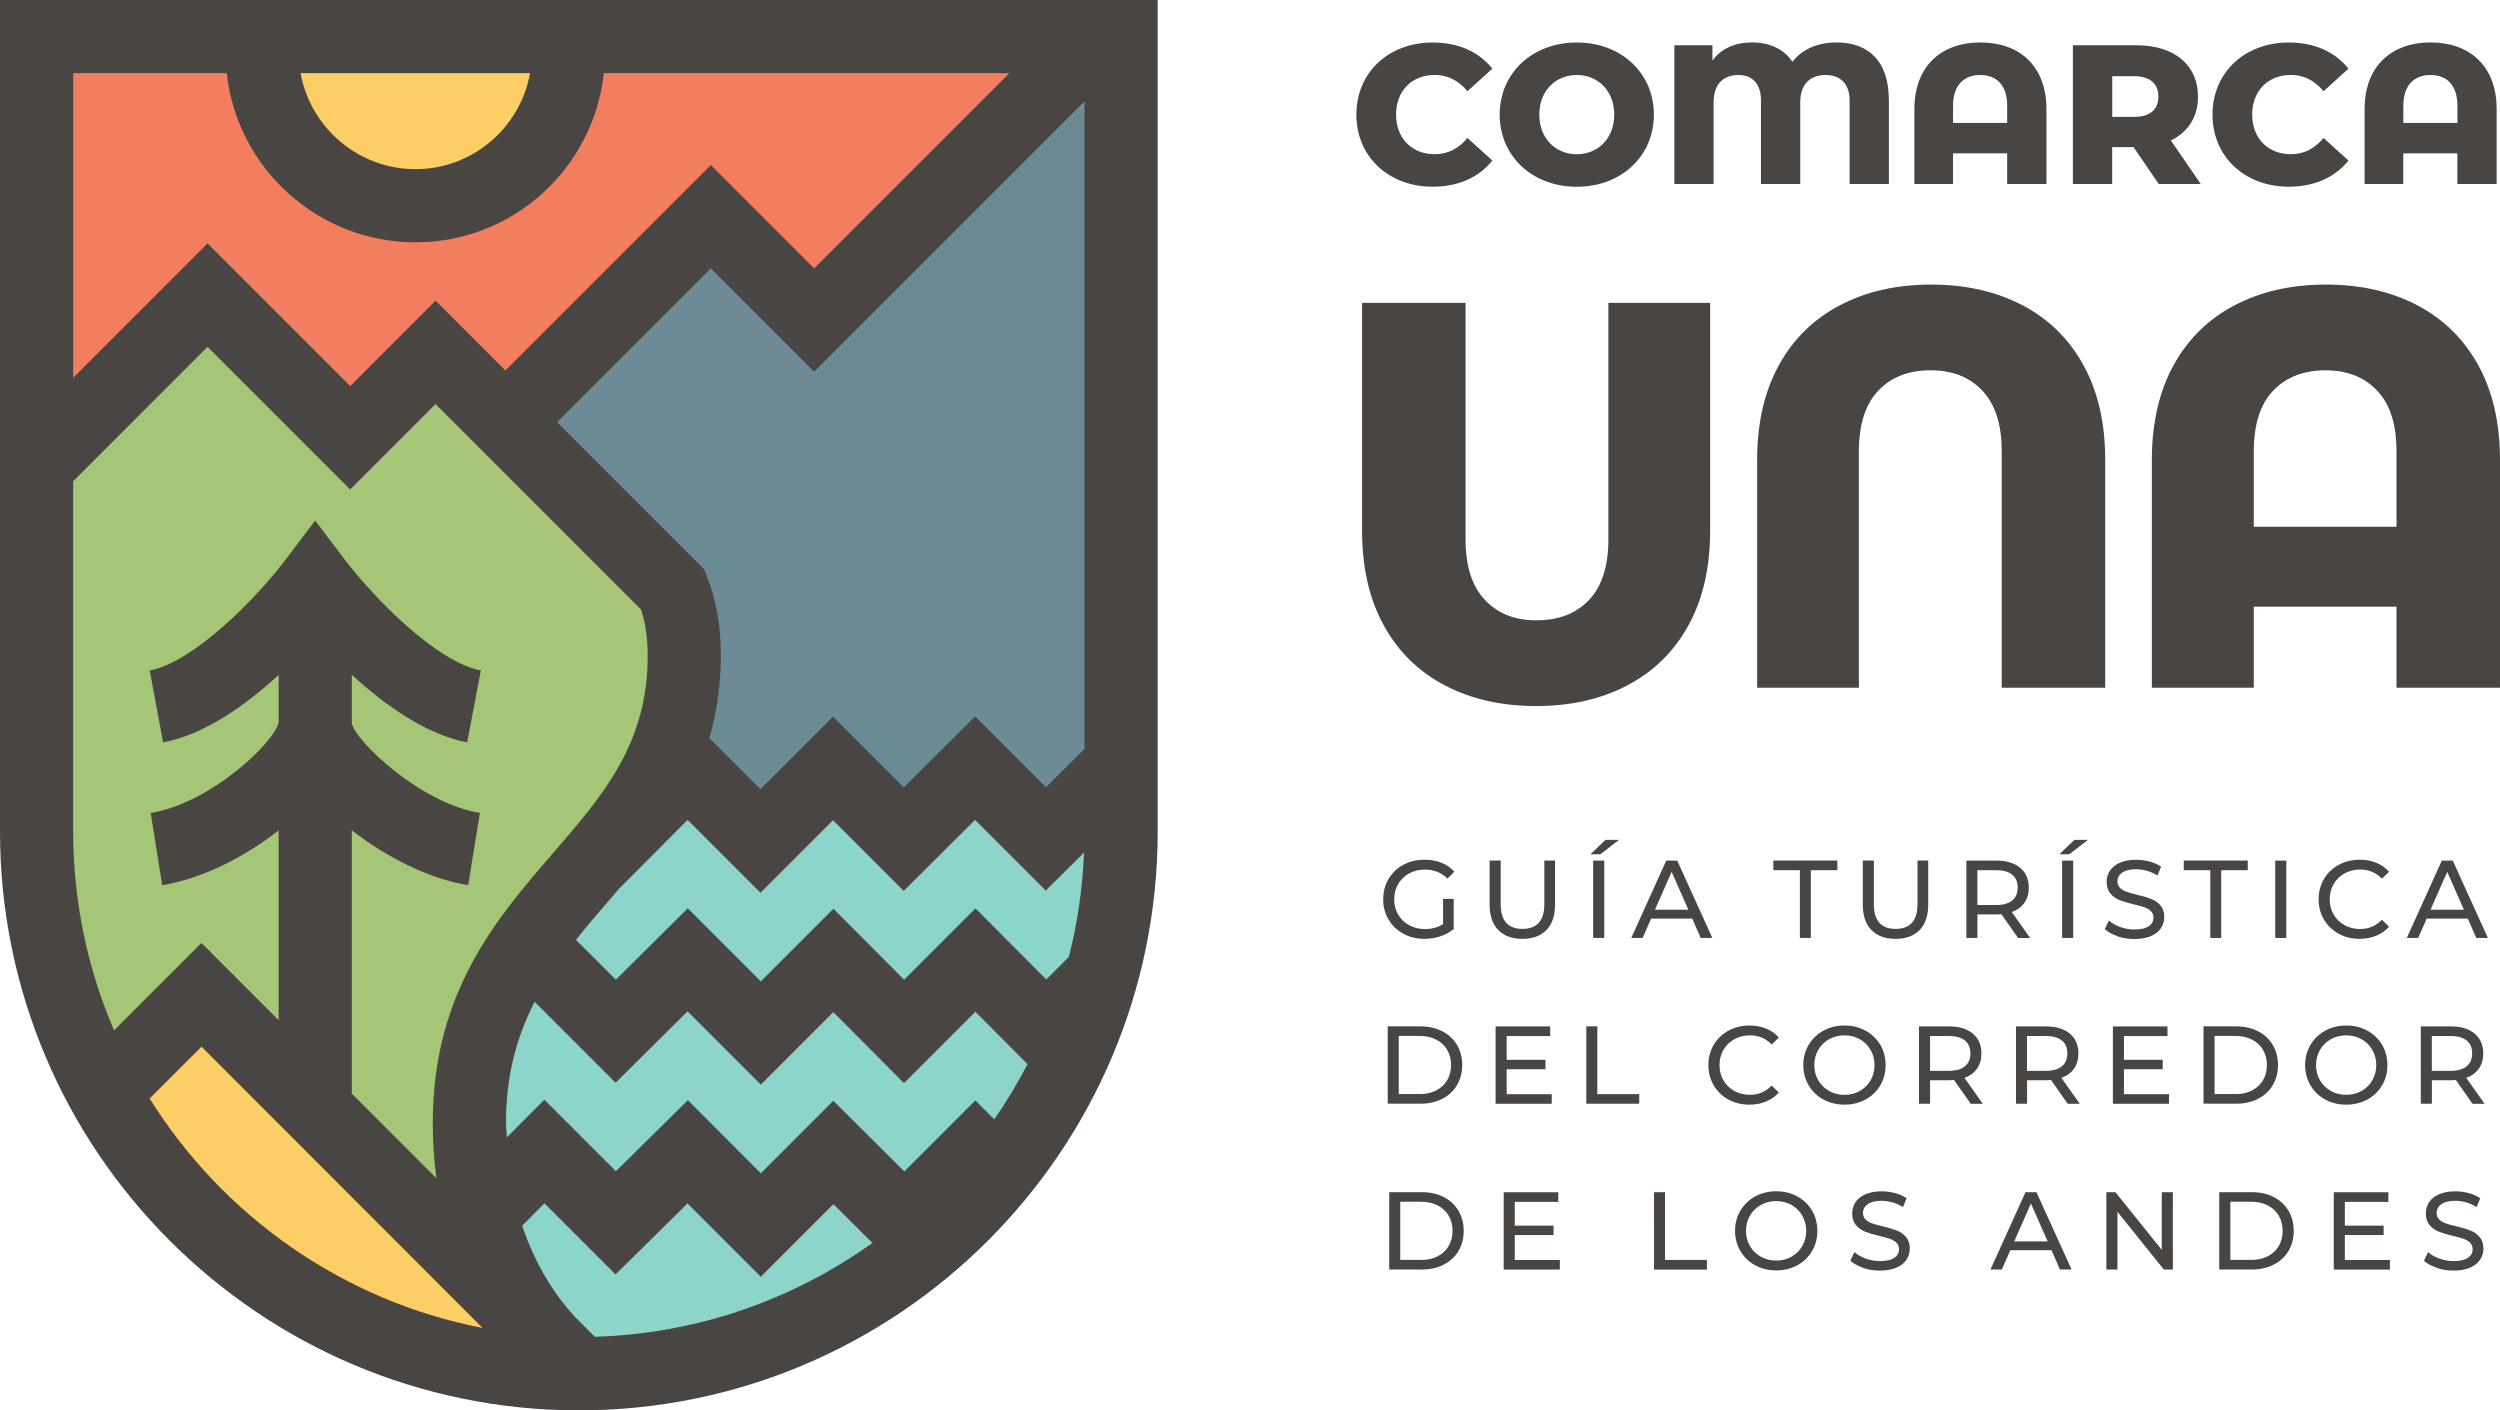 <?xml version="1.0" encoding="UTF-8"?>
<svg id="Capa_1" data-name="Capa 1" xmlns="http://www.w3.org/2000/svg" viewBox="0 0 417.64 235.61">
  <defs>
    <style>
      .cls-1 {
        fill: #494543;
      }

      .cls-1, .cls-2, .cls-3, .cls-4, .cls-5, .cls-6 {
        stroke-width: 0px;
      }

      .cls-2 {
        fill: #6d8b95;
      }

      .cls-3 {
        fill: #a5c676;
      }

      .cls-4 {
        fill: #8dd5ca;
      }

      .cls-5 {
        fill: #f27e5f;
      }

      .cls-6 {
        fill: #fdcd66;
      }
    </style>
  </defs>
  <path class="cls-3" d="M57.3,183.32v-47.62l2.39,1.85c5.5,4.28,11.77,7.39,17.32,8.61l1.49-9.16c-9.8-2.34-20.25-11.99-21.15-15.77l-.05-11.83,2.48,2.27c6.17,5.65,11.92,9.21,17.11,10.59l1.74-9.13c-7.71-2.43-17.46-12.47-22.27-18.8l-3.7-4.89-3.69,4.89c-4.8,6.35-14.55,16.4-22.25,18.8l1.71,9.15c5.19-1.36,10.95-4.92,17.13-10.58l2.48-2.27v11.29c-1,4.63-11.67,14.06-21.17,16.3l1.45,9.17c5.56-1.2,11.83-4.3,17.33-8.58l2.39-1.85v38.31l-14.38-14.39-15.1,15.09-.86-2c-4.61-10.73-6.95-22.12-6.95-33.84v-59.14l23.93-23.93,23.83,23.83,14.26-14.26,35.38,35.38c1.1,2.87,1.53,5.55,1.53,8.73,0,15.25-7.5,23.93-16.19,33.99-9.24,10.69-19.71,22.81-19.71,44.06,0,3.07.19,6.04.58,9.08l.56,4.3-17.63-17.64Z"/>
  <path class="cls-6" d="M80.47,222.56c-23.11-4.48-43.55-18.57-56.1-38.66l-.31-.5,9.6-9.6,49.18,49.21-2.37-.46Z"/>
  <path class="cls-4" d="M95.42,220.42c-2.69-2.95-6.4-7.99-8.89-15.42l-.15-.43,4.57-4.59,11.88,11.88,12.02-11.86,12.25,12.24,12.13-12.12,7.65,7.61-.71.51c-13.73,9.82-29.9,15.29-46.77,15.82h-.32s-3.65-3.64-3.65-3.64Z"/>
  <path class="cls-4" d="M114.9,184.86l-12.02,11.86-11.95-11.95-6.94,6.97-.06-1.69-.06-.96c-.04-.49-.08-.98-.08-1.51,0-7.57,1.55-14.1,4.88-20.55l.46-.9,13.71,13.71,12.02-11.92,12.24,12.24,12.11-12.11,11.81,11.86,11.92-11.92,9.62,9.66-.25.48c-1.68,3.22-3.56,6.34-5.6,9.27l-.5.72-3.26-3.26-11.87,11.87-11.86-11.81-12.11,12.11-12.2-12.2Z"/>
  <path class="cls-4" d="M114.89,152.77l-12.02,11.92-7.64-7.64.41-.52c1.74-2.17,3.56-4.31,5.41-6.46l1.8-2.09,12.01-12.06,12.17,12.17,12.12-12.12,11.81,11.81,11.92-11.86,11.81,11.8,7.21-7.15-.08,1.88c-.25,6.01-1.11,11.94-2.57,17.62l-.05.19-4.42,4.41-11.83-11.88-11.92,11.92-11.81-11.86-12.13,12.13-12.21-12.21Z"/>
  <path class="cls-6" d="M69.4,29c-9.81,0-18.19-7-19.92-16.65l-.16-.87h40.11l-.16.87c-1.73,9.65-10.09,16.65-19.87,16.65Z"/>
  <path class="cls-5" d="M34.68,41.7l-23.19,23.19V11.48h27.06l.07.66c1.72,15.74,14.95,27.6,30.79,27.6s29.03-11.86,30.74-27.6l.07-.66h70.18l-34.39,34.39-17.26-17.26-34.32,34.32-11.66-11.66-14.26,14.26-23.83-23.83Z"/>
  <path class="cls-2" d="M117.69,123.53l.12-.42c1.27-4.39,1.88-8.83,1.88-13.58s-.78-9.2-2.32-13.05l-.47-1.16-24.88-24.8,26.72-26.73,17.26,17.26,45.9-45.9v110.26l-7.19,7.13-11.82-11.83-11.92,11.86-11.82-11.82-12.12,12.12-9.36-9.37Z"/>
  <path class="cls-1" d="M0,138.91c0,53.32,43.38,96.7,96.7,96.7s96.7-43.38,96.7-96.7V0H0v138.91ZM25,183.51l8.66-8.66,46.95,46.99c-23.41-4.53-43.4-18.76-55.61-38.33ZM99.37,223.32l-3.42-3.43c-3.03-3.32-6.41-8.26-8.72-15.13l3.72-3.74,11.88,11.88,12.02-11.86,12.25,12.25,12.13-12.13,6.51,6.48c-13.16,9.42-29.11,15.15-46.36,15.68ZM166.1,186.99l-3.16-3.16-11.87,11.87-11.86-11.81-12.11,12.11-12.19-12.2-12.02,11.86-11.95-11.95-6.27,6.3c-.03-.83-.14-1.58-.14-2.45,0-8.17,1.9-14.6,4.79-20.21l13.52,13.52,12.02-11.92,12.24,12.24,12.11-12.11,11.81,11.86,11.92-11.92,8.72,8.75c-1.66,3.19-3.51,6.26-5.55,9.19ZM178.54,159.88l-3.75,3.75-11.83-11.88-11.92,11.92-11.81-11.86-12.13,12.13-12.2-12.2-12.02,11.92-6.66-6.65c1.73-2.17,3.54-4.3,5.39-6.44.6-.69,1.2-1.39,1.8-2.1l11.46-11.5,12.17,12.17,12.12-12.12,11.81,11.81,11.92-11.86,11.81,11.8,6.4-6.34c-.25,6-1.11,11.85-2.55,17.47ZM181.17,125.11l-6.45,6.4-11.82-11.83-11.92,11.86-11.82-11.82-12.12,12.12-8.53-8.53c1.19-4.14,1.91-8.68,1.91-13.79s-.8-9.39-2.37-13.32l-.47-1.16-24.52-24.52,25.68-25.68,17.26,17.26,45.17-45.17v108.17ZM88.55,12.22c-1.63,9.11-9.6,16.04-19.14,16.04s-17.56-6.93-19.19-16.04h38.34ZM12.22,12.22h25.66c1.73,15.87,15.2,28.26,31.53,28.26s29.74-12.39,31.47-28.26h67.74l-32.61,32.61-17.26-17.26-34.32,34.32-11.66-11.66-14.26,14.26-23.83-23.83-22.45,22.46V12.22ZM12.22,80.39l22.45-22.46,23.83,23.83,14.26-14.26,34.34,34.34c.73,2.24,1.1,4.82,1.1,7.68,0,14.71-7.34,23.2-15.84,33.03-9.4,10.88-20.06,23.21-20.06,45.02,0,3.28.22,6.36.6,9.26l-14.13-14.14v-43.99c5.81,4.52,12.89,8.11,19.44,9.17l1.96-12.06c-9.8-1.59-20.65-11.82-21.4-14.95v-8.13c5.47,5.01,12.34,9.96,19.27,11.28l2.29-12c-7.41-1.41-17.92-12.17-22.8-18.61l-4.88-6.44-4.87,6.44c-4.88,6.46-15.38,17.22-22.77,18.6l2.24,12.02c6.95-1.3,13.82-6.25,19.3-11.27v7.93c-.77,3.45-11.49,13.56-21.37,15.12l1.91,12.07c6.56-1.04,13.65-4.62,19.46-9.15v31.72l-12.9-12.91-14.6,14.6c-4.39-10.21-6.83-21.45-6.83-33.26v-58.52Z"/>
  <g>
    <path class="cls-1" d="M403.8,50.99c4.4,2.3,7.81,5.65,10.22,10.04,2.42,4.4,3.62,9.68,3.62,15.85v38.01h-17.29v-13.54h-23.84v13.54h-17.03v-38.01c0-6.17,1.21-11.46,3.62-15.85,2.41-4.39,5.82-7.74,10.22-10.04,4.4-2.3,9.47-3.45,15.24-3.45s10.85,1.15,15.24,3.45ZM400.35,87.99v-12.6c0-4.48-1.07-7.86-3.23-10.13-2.15-2.27-5.04-3.4-8.64-3.4s-6.58,1.13-8.73,3.4c-2.16,2.27-3.24,5.65-3.24,10.13v12.6h23.84Z"/>
    <path class="cls-1" d="M268.69,50.6v39.5c0,4.48-1.08,7.86-3.24,10.13-2.16,2.27-5.07,3.4-8.74,3.4s-6.49-1.13-8.64-3.4c-2.16-2.27-3.24-5.65-3.24-10.13v-39.5h-17.29v38.01c0,6.17,1.2,11.46,3.62,15.85,2.41,4.39,5.81,7.74,10.22,10.04,4.39,2.3,9.47,3.45,15.24,3.45s10.84-1.15,15.23-3.45c4.4-2.3,7.81-5.65,10.22-10.04,2.42-4.4,3.62-9.68,3.62-15.85v-38.01h-17.02Z"/>
    <path class="cls-1" d="M310.54,114.89v-39.5c0-4.48,1.08-7.86,3.24-10.13,2.16-2.27,5.07-3.4,8.74-3.4s6.49,1.13,8.64,3.4c2.16,2.27,3.24,5.65,3.24,10.13v39.5h17.29v-38.01c0-6.17-1.2-11.46-3.62-15.85-2.41-4.39-5.81-7.74-10.22-10.04-4.39-2.3-9.47-3.45-15.24-3.45s-10.84,1.15-15.23,3.45c-4.4,2.3-7.81,5.65-10.22,10.04-2.42,4.4-3.62,9.68-3.62,15.85v38.01h17.02Z"/>
    <path class="cls-1" d="M226.59,19.15c0-7.05,5.4-12.05,12.75-12.05,4.27,0,7.72,1.56,9.97,4.37l-4.17,3.77c-1.46-1.75-3.25-2.72-5.46-2.72-3.81,0-6.46,2.65-6.46,6.62s2.65,6.62,6.46,6.62c2.22,0,4.01-.96,5.46-2.71l4.17,3.77c-2.25,2.81-5.7,4.37-9.97,4.37-7.35,0-12.75-5-12.75-12.05Z"/>
    <path class="cls-1" d="M250.53,19.15c0-6.95,5.46-12.05,12.88-12.05s12.88,5.1,12.88,12.05-5.46,12.05-12.88,12.05-12.88-5.1-12.88-12.05ZM269.67,19.15c0-4.01-2.75-6.62-6.26-6.62s-6.26,2.62-6.26,6.62,2.75,6.62,6.26,6.62,6.26-2.62,6.26-6.62Z"/>
    <path class="cls-1" d="M315.55,16.57v14.17h-6.56v-13.97c0-2.88-1.66-4.24-4.01-4.24-2.48,0-4.24,1.42-4.24,4.57v13.64h-6.56v-13.97c0-2.88-1.52-4.24-3.77-4.24-2.42,0-4.14,1.42-4.14,4.57v13.64h-6.56V7.56h6.36v2.58c1.39-1.95,3.64-3.05,6.62-3.05s5.36,1.13,6.75,3.25c1.62-2.15,4.27-3.25,7.38-3.25,5.43,0,8.71,3.28,8.71,9.47Z"/>
    <path class="cls-1" d="M341.87,18.22v12.52h-6.56v-5.13h-9.04v5.13h-6.46v-12.52c0-7.15,4.47-11.13,11.03-11.13s11.03,3.97,11.03,11.13ZM335.31,20.54v-2.88c0-3.51-1.85-5.13-4.5-5.13s-4.54,1.62-4.54,5.13v2.88h9.04Z"/>
    <path class="cls-1" d="M356.43,24.58h-3.58v6.16h-6.56V7.56h10.6c6.32,0,10.3,3.28,10.3,8.58,0,3.41-1.66,5.93-4.54,7.32l5,7.28h-7.02l-4.21-6.16ZM356.5,12.73h-3.64v6.79h3.64c2.72,0,4.07-1.26,4.07-3.38s-1.36-3.41-4.07-3.41Z"/>
    <path class="cls-1" d="M369.61,19.15c0-7.05,5.4-12.05,12.75-12.05,4.27,0,7.72,1.56,9.97,4.37l-4.17,3.77c-1.46-1.75-3.25-2.72-5.46-2.72-3.81,0-6.46,2.65-6.46,6.62s2.65,6.62,6.46,6.62c2.22,0,4.01-.96,5.46-2.71l4.17,3.77c-2.25,2.81-5.7,4.37-9.97,4.37-7.35,0-12.75-5-12.75-12.05Z"/>
    <path class="cls-1" d="M417.08,18.22v12.52h-6.56v-5.13h-9.04v5.13h-6.46v-12.52c0-7.15,4.47-11.13,11.03-11.13s11.03,3.97,11.03,11.13ZM410.53,20.54v-2.88c0-3.51-1.85-5.13-4.5-5.13s-4.54,1.62-4.54,5.13v2.88h9.04Z"/>
    <path class="cls-1" d="M241.08,150.16h1.77v5.04c-.64.53-1.38.94-2.23,1.22-.85.28-1.74.42-2.66.42-1.3,0-2.48-.29-3.53-.86s-1.87-1.36-2.46-2.36-.9-2.13-.9-3.39.3-2.39.9-3.4,1.42-1.8,2.47-2.36c1.05-.57,2.24-.85,3.55-.85,1.03,0,1.97.17,2.82.51.84.34,1.56.83,2.15,1.49l-1.15,1.15c-1.03-1-2.28-1.5-3.75-1.5-.98,0-1.87.21-2.65.64-.78.42-1.39,1.02-1.84,1.77-.44.76-.66,1.61-.66,2.56s.22,1.78.66,2.54c.44.76,1.06,1.35,1.84,1.78.78.43,1.66.65,2.63.65,1.16,0,2.17-.28,3.03-.83v-4.21Z"/>
    <path class="cls-1" d="M250.29,155.36c-.96-.98-1.44-2.4-1.44-4.25v-7.35h1.85v7.27c0,2.77,1.21,4.15,3.64,4.15,1.18,0,2.09-.34,2.71-1.02.63-.68.94-1.73.94-3.13v-7.27h1.79v7.35c0,1.86-.48,3.28-1.44,4.26-.96.98-2.3,1.47-4.02,1.47s-3.06-.49-4.03-1.48Z"/>
    <path class="cls-1" d="M268.2,140.31h2.25l-3.1,2.4h-1.66l2.51-2.4ZM266.15,143.77h1.85v12.92h-1.85v-12.92Z"/>
    <path class="cls-1" d="M282.7,153.46h-6.87l-1.42,3.23h-1.9l5.85-12.92h1.83l5.87,12.92h-1.94l-1.42-3.23ZM282.05,151.98l-2.79-6.33-2.79,6.33h5.58Z"/>
    <path class="cls-1" d="M300.68,145.37h-4.43v-1.61h10.69v1.61h-4.43v11.32h-1.83v-11.32Z"/>
    <path class="cls-1" d="M312.63,155.36c-.96-.98-1.44-2.4-1.44-4.25v-7.35h1.85v7.27c0,2.77,1.21,4.15,3.64,4.15,1.18,0,2.09-.34,2.71-1.02.63-.68.94-1.73.94-3.13v-7.27h1.79v7.35c0,1.86-.48,3.28-1.44,4.26-.96.98-2.3,1.47-4.02,1.47s-3.06-.49-4.03-1.48Z"/>
    <path class="cls-1" d="M337.13,156.69l-2.79-3.97c-.34.02-.62.04-.81.04h-3.19v3.93h-1.85v-12.92h5.04c1.67,0,2.99.4,3.95,1.2.96.8,1.44,1.9,1.44,3.31,0,1-.25,1.85-.74,2.55s-1.19,1.21-2.1,1.53l3.07,4.34h-2.01ZM336.15,150.43c.62-.5.92-1.22.92-2.16s-.31-1.65-.92-2.15c-.62-.5-1.51-.75-2.68-.75h-3.14v5.82h3.14c1.17,0,2.06-.25,2.68-.76Z"/>
    <path class="cls-1" d="M346.54,140.31h2.25l-3.1,2.4h-1.66l2.51-2.4ZM344.49,143.77h1.85v12.92h-1.85v-12.92Z"/>
    <path class="cls-1" d="M353.75,156.39c-.9-.3-1.62-.69-2.13-1.17l.68-1.44c.49.44,1.12.8,1.89,1.08.77.28,1.56.42,2.37.42,1.07,0,1.87-.18,2.4-.54.53-.36.79-.85.79-1.45,0-.44-.15-.8-.43-1.08-.29-.28-.65-.49-1.07-.64-.42-.15-1.02-.31-1.8-.5-.97-.23-1.76-.47-2.35-.7s-1.11-.59-1.53-1.08c-.42-.49-.64-1.14-.64-1.97,0-.69.18-1.31.54-1.86.36-.55.91-1,1.65-1.33.74-.33,1.66-.5,2.75-.5.76,0,1.51.1,2.25.3.74.2,1.37.48,1.9.85l-.61,1.48c-.54-.34-1.12-.61-1.74-.78-.62-.18-1.22-.27-1.81-.27-1.05,0-1.83.19-2.35.57-.52.38-.78.87-.78,1.48,0,.44.15.8.44,1.08s.66.49,1.1.65c.44.15,1.03.32,1.78.49.97.23,1.75.47,2.34.7s1.1.59,1.52,1.07.64,1.13.64,1.94c0,.68-.18,1.3-.55,1.86s-.93,1-1.68,1.33c-.75.33-1.67.49-2.77.49-.97,0-1.91-.15-2.82-.45Z"/>
    <path class="cls-1" d="M369.24,145.37h-4.43v-1.61h10.69v1.61h-4.43v11.32h-1.83v-11.32Z"/>
    <path class="cls-1" d="M380.09,143.77h1.85v12.92h-1.85v-12.92Z"/>
    <path class="cls-1" d="M390.68,155.98c-1.04-.57-1.86-1.36-2.45-2.36s-.89-2.13-.89-3.39.3-2.38.89-3.39c.59-1,1.41-1.79,2.46-2.36,1.05-.57,2.22-.86,3.51-.86,1.01,0,1.93.17,2.77.51.84.34,1.55.84,2.14,1.5l-1.2,1.16c-.97-1.02-2.19-1.53-3.64-1.53-.96,0-1.83.22-2.6.65-.78.43-1.38,1.02-1.82,1.78-.44.76-.66,1.6-.66,2.54s.22,1.78.66,2.54c.44.76,1.04,1.35,1.82,1.78.78.43,1.64.65,2.6.65,1.44,0,2.65-.52,3.64-1.55l1.2,1.16c-.59.66-1.31,1.17-2.15,1.51-.84.34-1.77.52-2.78.52-1.29,0-2.46-.29-3.5-.86Z"/>
    <path class="cls-1" d="M412.26,153.46h-6.87l-1.42,3.23h-1.9l5.85-12.92h1.83l5.87,12.92h-1.94l-1.42-3.23ZM411.61,151.98l-2.79-6.33-2.79,6.33h5.58Z"/>
    <path class="cls-1" d="M231.83,171.46h5.45c1.37,0,2.58.27,3.64.81s1.88,1.3,2.47,2.28c.58.98.88,2.1.88,3.37s-.29,2.39-.88,3.37c-.58.98-1.41,1.74-2.47,2.28-1.06.54-2.27.81-3.64.81h-5.45v-12.92ZM237.16,182.78c1.05,0,1.97-.2,2.76-.61s1.41-.98,1.84-1.71c.43-.73.65-1.58.65-2.54s-.22-1.81-.65-2.54c-.43-.73-1.04-1.3-1.84-1.71-.79-.41-1.71-.61-2.76-.61h-3.49v9.71h3.49Z"/>
    <path class="cls-1" d="M259.23,182.78v1.61h-9.38v-12.92h9.12v1.61h-7.27v3.97h6.48v1.57h-6.48v4.17h7.53Z"/>
    <path class="cls-1" d="M264.99,171.46h1.85v11.32h7v1.61h-8.84v-12.92Z"/>
    <path class="cls-1" d="M288.74,183.68c-1.04-.57-1.86-1.36-2.45-2.36s-.89-2.13-.89-3.39.3-2.38.89-3.39c.59-1,1.41-1.79,2.46-2.36,1.05-.57,2.22-.86,3.51-.86,1.01,0,1.93.17,2.77.51.84.34,1.55.84,2.14,1.5l-1.2,1.16c-.97-1.02-2.19-1.53-3.64-1.53-.96,0-1.83.22-2.6.65-.78.43-1.38,1.02-1.82,1.78-.44.76-.66,1.6-.66,2.54s.22,1.78.66,2.54c.44.76,1.04,1.35,1.82,1.78.78.43,1.64.65,2.6.65,1.44,0,2.65-.52,3.64-1.55l1.2,1.16c-.59.66-1.31,1.17-2.15,1.51-.84.34-1.77.52-2.78.52-1.29,0-2.46-.29-3.5-.86Z"/>
    <path class="cls-1" d="M304.61,183.68c-1.05-.57-1.87-1.36-2.46-2.37s-.9-2.14-.9-3.38.3-2.37.9-3.38,1.42-1.8,2.46-2.37c1.05-.57,2.22-.86,3.53-.86s2.46.29,3.51.86c1.05.57,1.86,1.36,2.46,2.36.59,1,.89,2.13.89,3.39s-.3,2.38-.89,3.39-1.41,1.79-2.46,2.36c-1.05.57-2.22.86-3.51.86s-2.48-.29-3.53-.86ZM310.7,182.25c.76-.43,1.35-1.02,1.79-1.78.44-.76.66-1.6.66-2.54s-.22-1.78-.66-2.54c-.44-.76-1.03-1.35-1.79-1.78-.76-.43-1.61-.65-2.56-.65s-1.81.22-2.58.65c-.77.43-1.37,1.02-1.81,1.78-.44.76-.66,1.6-.66,2.54s.22,1.78.66,2.54c.44.76,1.04,1.35,1.81,1.78.77.43,1.63.65,2.58.65s1.8-.22,2.56-.65Z"/>
    <path class="cls-1" d="M329.22,184.39l-2.79-3.97c-.34.02-.62.04-.81.04h-3.19v3.93h-1.85v-12.92h5.04c1.67,0,2.99.4,3.95,1.2.96.8,1.44,1.9,1.44,3.31,0,1-.25,1.85-.74,2.55s-1.19,1.21-2.1,1.53l3.07,4.34h-2.01ZM328.25,178.13c.62-.5.92-1.22.92-2.16s-.31-1.65-.92-2.15c-.62-.5-1.51-.75-2.68-.75h-3.14v5.82h3.14c1.17,0,2.06-.25,2.68-.76Z"/>
    <path class="cls-1" d="M345.42,184.39l-2.79-3.97c-.34.02-.62.04-.81.04h-3.19v3.93h-1.85v-12.92h5.04c1.67,0,2.99.4,3.95,1.2.96.8,1.44,1.9,1.44,3.31,0,1-.25,1.85-.74,2.55s-1.19,1.21-2.1,1.53l3.07,4.34h-2.01ZM344.44,178.13c.62-.5.92-1.22.92-2.16s-.31-1.65-.92-2.15c-.62-.5-1.51-.75-2.68-.75h-3.14v5.82h3.14c1.17,0,2.06-.25,2.68-.76Z"/>
    <path class="cls-1" d="M362.35,182.78v1.61h-9.38v-12.92h9.12v1.61h-7.27v3.97h6.48v1.57h-6.48v4.17h7.53Z"/>
    <path class="cls-1" d="M368.11,171.46h5.45c1.37,0,2.58.27,3.64.81s1.88,1.3,2.47,2.28c.58.98.88,2.1.88,3.37s-.29,2.39-.88,3.37c-.58.98-1.41,1.74-2.47,2.28-1.06.54-2.27.81-3.64.81h-5.45v-12.92ZM373.45,182.78c1.05,0,1.97-.2,2.76-.61s1.41-.98,1.84-1.71c.43-.73.65-1.58.65-2.54s-.22-1.81-.65-2.54c-.43-.73-1.04-1.3-1.84-1.71-.79-.41-1.71-.61-2.76-.61h-3.49v9.71h3.49Z"/>
    <path class="cls-1" d="M388.44,183.68c-1.05-.57-1.87-1.36-2.46-2.37s-.9-2.14-.9-3.38.3-2.37.9-3.38,1.42-1.8,2.46-2.37c1.05-.57,2.22-.86,3.53-.86s2.46.29,3.51.86c1.05.57,1.86,1.36,2.46,2.36.59,1,.89,2.13.89,3.39s-.3,2.38-.89,3.39-1.41,1.79-2.46,2.36c-1.05.57-2.22.86-3.51.86s-2.48-.29-3.53-.86ZM394.52,182.25c.76-.43,1.35-1.02,1.79-1.78.44-.76.66-1.6.66-2.54s-.22-1.78-.66-2.54c-.44-.76-1.03-1.35-1.79-1.78-.76-.43-1.61-.65-2.56-.65s-1.81.22-2.58.65c-.77.43-1.37,1.02-1.81,1.78-.44.76-.66,1.6-.66,2.54s.22,1.78.66,2.54c.44.76,1.04,1.35,1.81,1.78.77.43,1.63.65,2.58.65s1.8-.22,2.56-.65Z"/>
    <path class="cls-1" d="M413.05,184.39l-2.79-3.97c-.34.02-.62.04-.81.04h-3.19v3.93h-1.85v-12.92h5.04c1.67,0,2.99.4,3.95,1.2.96.8,1.44,1.9,1.44,3.31,0,1-.25,1.85-.74,2.55s-1.19,1.21-2.1,1.53l3.07,4.34h-2.01ZM412.07,178.13c.62-.5.92-1.22.92-2.16s-.31-1.65-.92-2.15c-.62-.5-1.51-.75-2.68-.75h-3.14v5.82h3.14c1.17,0,2.06-.25,2.68-.76Z"/>
    <path class="cls-1" d="M232.08,199.16h5.45c1.37,0,2.58.27,3.64.81s1.88,1.3,2.47,2.28c.58.98.88,2.1.88,3.37s-.29,2.39-.88,3.37c-.58.98-1.41,1.74-2.47,2.28-1.06.54-2.27.81-3.64.81h-5.45v-12.92ZM237.41,210.48c1.05,0,1.97-.2,2.76-.61s1.41-.98,1.84-1.71c.43-.73.65-1.58.65-2.54s-.22-1.81-.65-2.54c-.43-.73-1.04-1.3-1.84-1.71-.79-.41-1.71-.61-2.76-.61h-3.49v9.71h3.49Z"/>
    <path class="cls-1" d="M260.58,210.48v1.61h-9.38v-12.92h9.12v1.61h-7.27v3.97h6.48v1.57h-6.48v4.17h7.53Z"/>
    <path class="cls-1" d="M276.3,199.16h1.85v11.32h7v1.61h-8.84v-12.92Z"/>
    <path class="cls-1" d="M293.21,211.37c-1.05-.57-1.87-1.36-2.46-2.37s-.9-2.14-.9-3.38.3-2.37.9-3.38,1.42-1.8,2.46-2.37c1.05-.57,2.22-.86,3.53-.86s2.46.29,3.51.86c1.05.57,1.86,1.36,2.46,2.36.59,1,.89,2.13.89,3.39s-.3,2.38-.89,3.39-1.41,1.79-2.46,2.36c-1.05.57-2.22.86-3.51.86s-2.48-.29-3.53-.86ZM299.29,209.94c.76-.43,1.35-1.02,1.79-1.78.44-.76.66-1.6.66-2.54s-.22-1.78-.66-2.54c-.44-.76-1.03-1.35-1.79-1.78-.76-.43-1.61-.65-2.56-.65s-1.81.22-2.58.65c-.77.43-1.37,1.02-1.81,1.78-.44.76-.66,1.6-.66,2.54s.22,1.78.66,2.54c.44.76,1.04,1.35,1.81,1.78.77.43,1.63.65,2.58.65s1.8-.22,2.56-.65Z"/>
    <path class="cls-1" d="M311.24,211.78c-.9-.3-1.62-.69-2.13-1.17l.68-1.44c.49.44,1.12.8,1.89,1.08.77.28,1.56.42,2.37.42,1.07,0,1.87-.18,2.4-.54.53-.36.79-.85.79-1.45,0-.44-.15-.8-.43-1.08-.29-.28-.65-.49-1.07-.64-.42-.15-1.02-.31-1.8-.5-.97-.23-1.76-.47-2.35-.7s-1.11-.59-1.53-1.08c-.42-.49-.64-1.14-.64-1.97,0-.69.18-1.31.54-1.86.36-.55.91-1,1.65-1.33.74-.33,1.66-.5,2.75-.5.76,0,1.51.1,2.25.3.74.2,1.37.48,1.9.85l-.61,1.48c-.54-.34-1.12-.61-1.74-.78-.62-.18-1.22-.27-1.81-.27-1.05,0-1.83.19-2.35.57-.52.38-.78.87-.78,1.48,0,.44.15.8.44,1.08s.66.49,1.1.65c.44.15,1.03.32,1.78.49.97.23,1.75.47,2.34.7s1.1.59,1.52,1.07.64,1.13.64,1.94c0,.68-.18,1.3-.55,1.86s-.93,1-1.68,1.33c-.75.33-1.67.49-2.77.49-.97,0-1.91-.15-2.82-.45Z"/>
    <path class="cls-1" d="M342.71,208.85h-6.87l-1.42,3.23h-1.9l5.85-12.92h1.83l5.87,12.92h-1.94l-1.42-3.23ZM342.07,207.38l-2.79-6.33-2.79,6.33h5.58Z"/>
    <path class="cls-1" d="M362.99,199.16v12.92h-1.51l-7.75-9.64v9.64h-1.85v-12.92h1.51l7.75,9.64v-9.64h1.85Z"/>
    <path class="cls-1" d="M370.74,199.16h5.45c1.37,0,2.58.27,3.64.81s1.88,1.3,2.47,2.28c.58.98.88,2.1.88,3.37s-.29,2.39-.88,3.37c-.58.98-1.41,1.74-2.47,2.28-1.06.54-2.27.81-3.64.81h-5.45v-12.92ZM376.08,210.48c1.05,0,1.97-.2,2.76-.61s1.41-.98,1.84-1.71c.43-.73.65-1.58.65-2.54s-.22-1.81-.65-2.54c-.43-.73-1.04-1.3-1.84-1.71-.79-.41-1.71-.61-2.76-.61h-3.49v9.71h3.49Z"/>
    <path class="cls-1" d="M399.25,210.48v1.61h-9.38v-12.92h9.12v1.61h-7.27v3.97h6.48v1.57h-6.48v4.17h7.53Z"/>
    <path class="cls-1" d="M407.07,211.78c-.9-.3-1.62-.69-2.13-1.17l.68-1.44c.49.44,1.12.8,1.89,1.08.77.28,1.56.42,2.37.42,1.07,0,1.87-.18,2.4-.54.53-.36.79-.85.79-1.45,0-.44-.15-.8-.43-1.08-.29-.28-.65-.49-1.07-.64-.42-.15-1.02-.31-1.8-.5-.97-.23-1.76-.47-2.35-.7s-1.11-.59-1.53-1.08c-.42-.49-.64-1.14-.64-1.97,0-.69.18-1.31.54-1.86.36-.55.91-1,1.65-1.33.74-.33,1.66-.5,2.75-.5.76,0,1.51.1,2.25.3.74.2,1.37.48,1.9.85l-.61,1.48c-.54-.34-1.12-.61-1.74-.78-.62-.18-1.22-.27-1.81-.27-1.05,0-1.83.19-2.35.57-.52.38-.78.87-.78,1.48,0,.44.15.8.44,1.08s.66.49,1.1.65c.44.15,1.03.32,1.78.49.97.23,1.75.47,2.34.7s1.1.59,1.52,1.07.64,1.13.64,1.94c0,.68-.18,1.3-.55,1.86s-.93,1-1.68,1.33c-.75.33-1.67.49-2.77.49-.97,0-1.91-.15-2.82-.45Z"/>
  </g>
</svg>